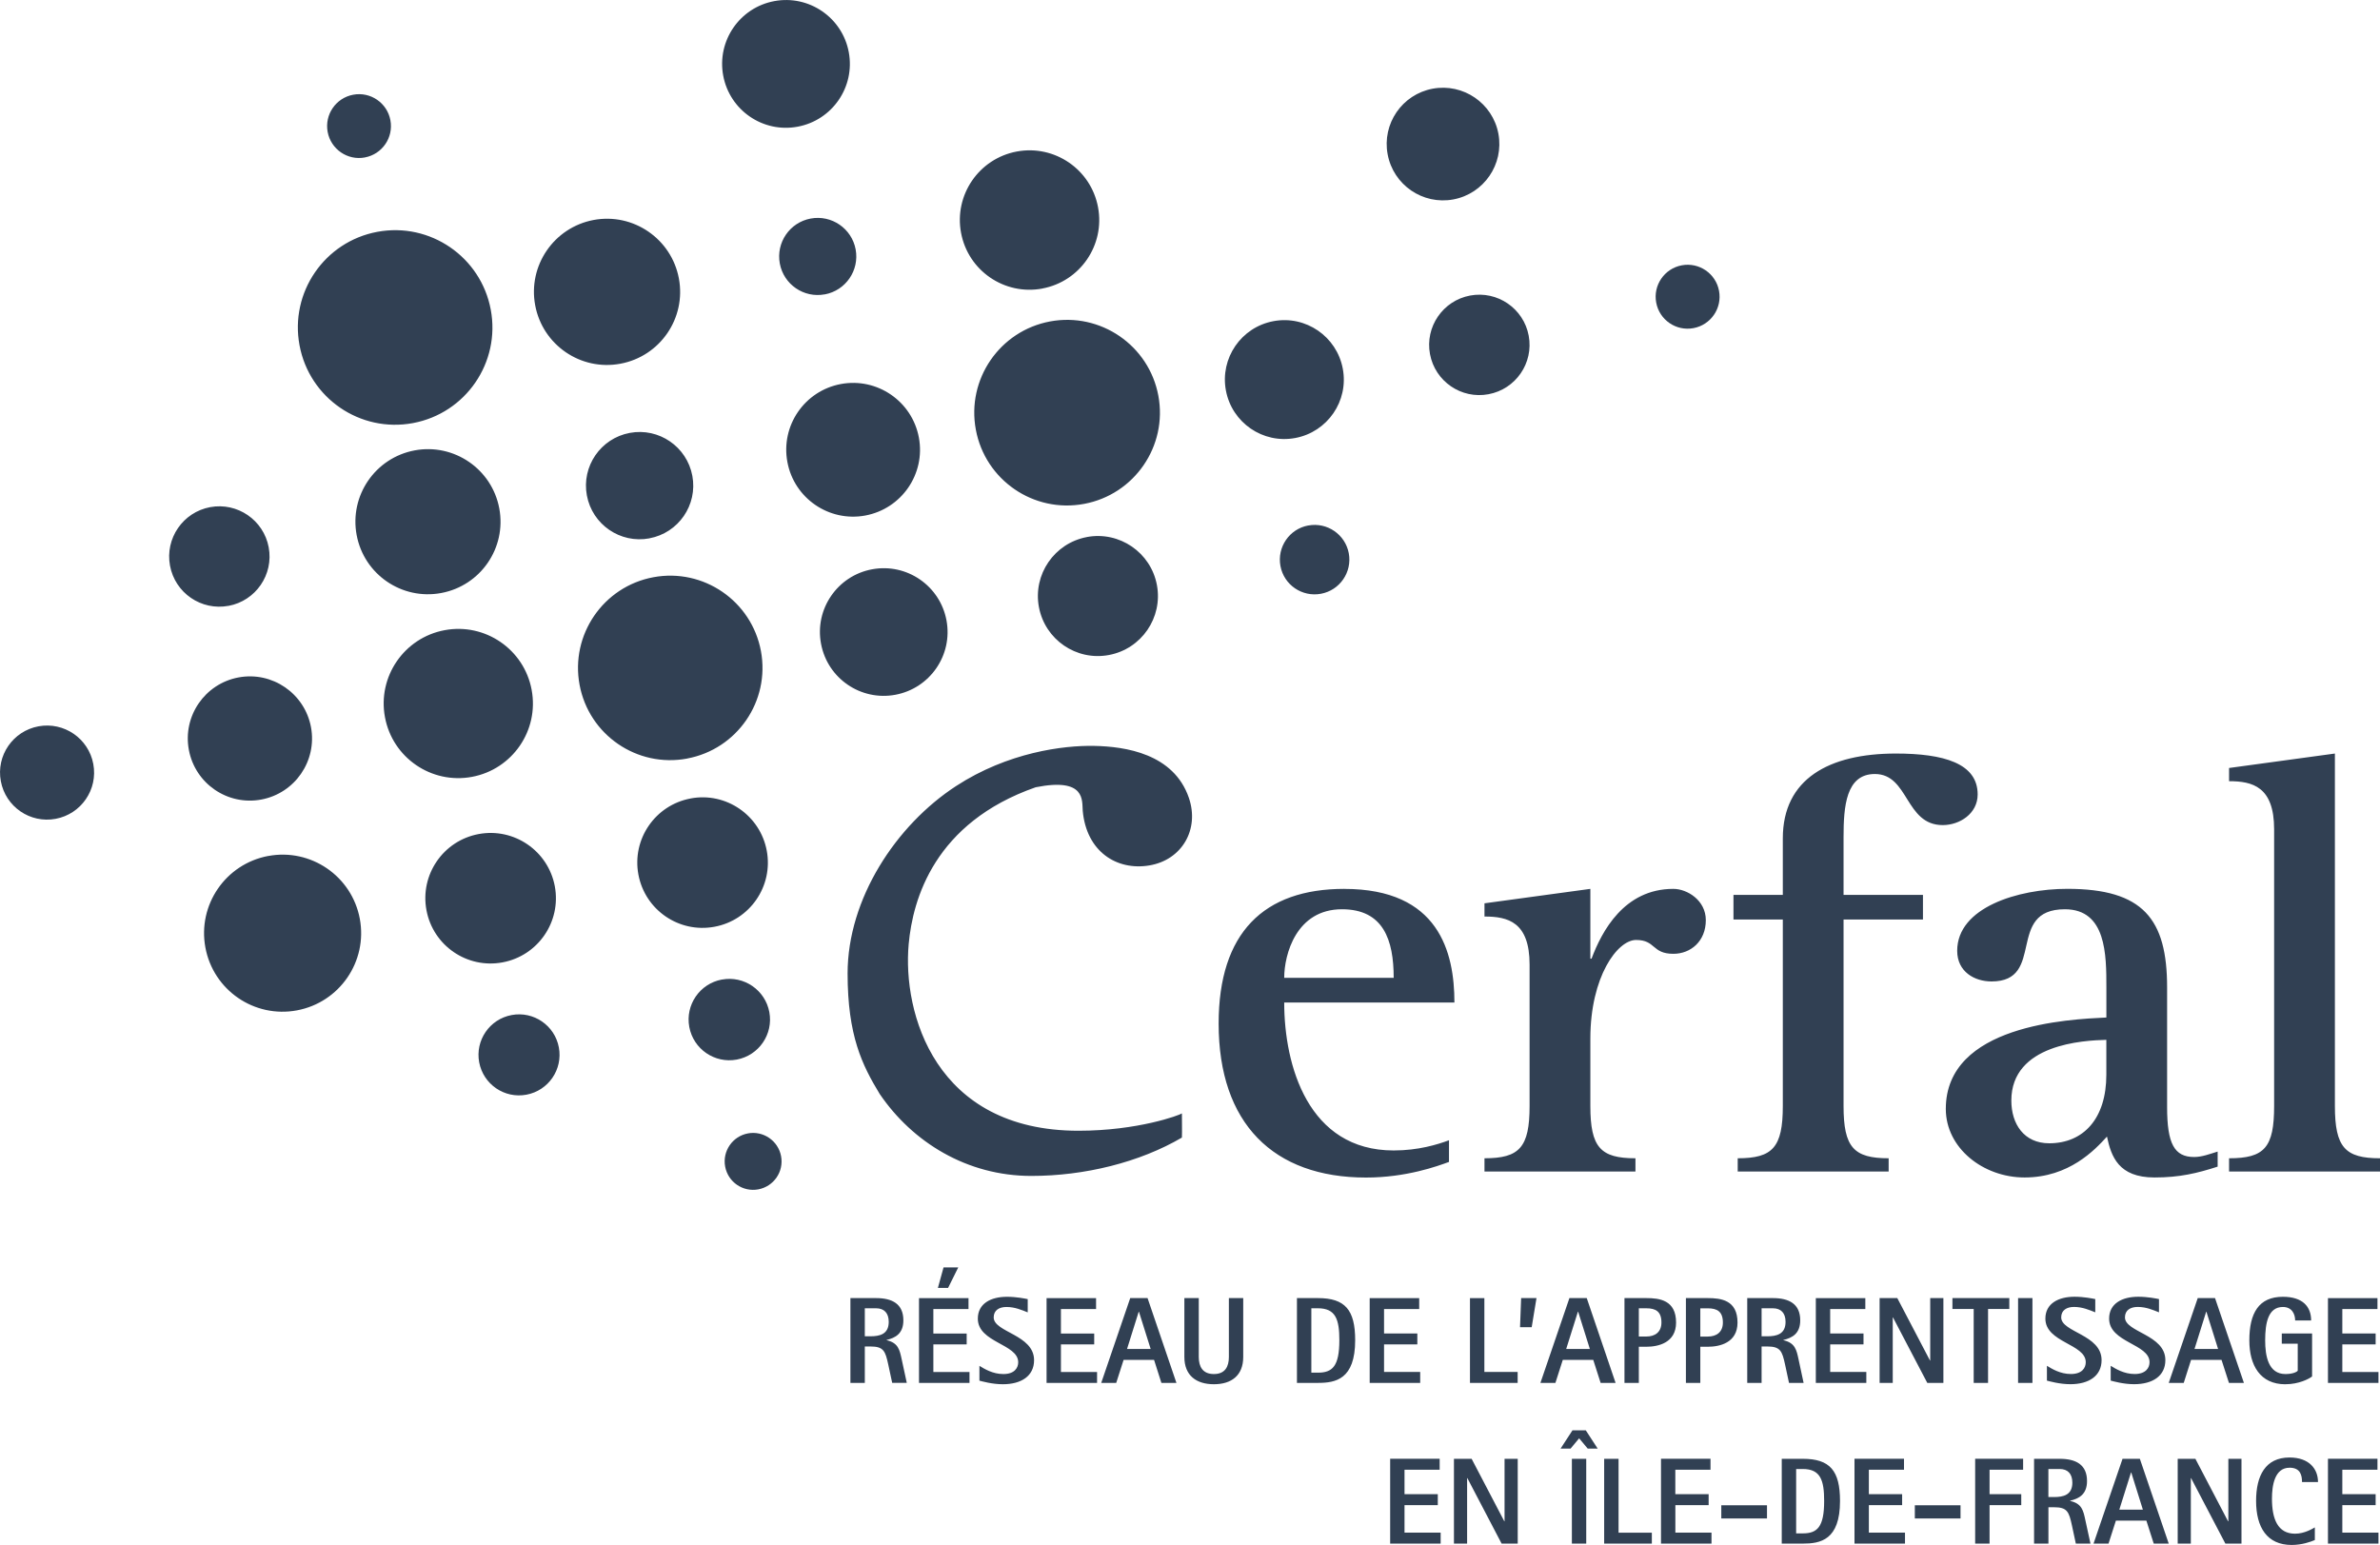 <?xml version="1.0" encoding="UTF-8"?>
<svg id="Calque_2" data-name="Calque 2" xmlns="http://www.w3.org/2000/svg" viewBox="0 0 600 389.5">
  <defs>
    <style>
      .cls-1 {
        fill: #314053;
      }
    </style>
  </defs>
  <g id="Calque_1-2" data-name="Calque 1">
    <g>
      <path class="cls-1" d="M385.39,84.64c-1.28-6.87-7.89-11.41-14.77-10.13-6.86,1.28-11.4,7.89-10.12,14.76,1.28,6.88,7.89,11.41,14.75,10.12,6.87-1.27,11.42-7.88,10.14-14.75h0ZM9.69,183.12c-6.44,1.2-10.69,7.39-9.48,13.83,1.2,6.46,7.39,10.69,13.82,9.49,6.44-1.2,10.7-7.39,9.49-13.83-1.2-6.44-7.39-10.68-13.83-9.49h0ZM120.67,210.28c-8.94,1.66-14.83,10.26-13.16,19.19,1.66,8.94,10.25,14.83,19.18,13.16,8.94-1.66,14.84-10.25,13.18-19.18-1.67-8.93-10.26-14.83-19.2-13.17ZM149.66,55.46c-10,1.87-16.61,11.5-14.74,21.5,1.86,10.01,11.48,16.61,21.48,14.74,10.01-1.86,16.62-11.48,14.75-21.49-1.87-10-11.49-16.61-21.5-14.75ZM188.55,285.75c-3.9.73-6.46,4.48-5.74,8.36.72,3.9,4.46,6.47,8.36,5.75h0c3.9-.74,6.47-4.46,5.74-8.37-.73-3.89-4.47-6.46-8.37-5.74h0ZM219.84,143.53c-8.73,1.62-14.5,10.03-12.86,18.76,1.62,8.74,10.02,14.5,18.75,12.87,8.74-1.63,14.51-10.02,12.88-18.76-1.63-8.73-10.03-14.5-18.76-12.87h0Z"/>
      <path class="cls-1" d="M223.5,337.89v-.06c2.2-.53,4.24-1.58,4.24-4.95,0-4.17-2.85-5.61-6.88-5.61h-6.47v21.38h3.63v-9.18h1.42c3.32,0,3.75,1.15,4.49,4.55l.99,4.62h3.68l-1.3-6.02c-.5-2.26-.83-4.08-3.81-4.74ZM219.44,336.9h-1.42v-7.06h2.84c2.04,0,3.19,1.2,3.19,3.43,0,3.16-2.35,3.63-4.61,3.63h0ZM235.3,338.95h8.4v-2.75h-8.4v-6.17h8.86v-2.75h-12.48v21.38h12.73v-2.76h-9.11v-6.94h0ZM284.93,327.27l-7.31,21.38h3.78l1.86-5.8h7.68l1.85,5.8h3.79l-7.28-21.38h-4.37ZM284.13,340.09l2.94-9.38h.06l2.95,9.38h-5.95,0ZM309.8,342.11c0,2.45-.96,4.31-3.78,4.31s-3.81-1.86-3.81-4.31v-14.84h-3.63v14.84c0,4.7,3.04,6.88,7.44,6.88s7.4-2.18,7.4-6.88v-14.84h-3.62v14.84h0ZM250.51,332.14c0-1.83,1.42-2.63,3.22-2.63,2.17,0,3.93.8,5.36,1.36v-3.34c-.77-.15-2.85-.59-5.24-.59-4.03,0-7.34,1.69-7.34,5.51,0,6.07,10.18,6.35,10.18,11,0,1.38-.9,2.97-3.74,2.97-2.7,0-4.77-1.3-6.04-2.07v3.74c.65.15,3.16.9,5.92.9,4.64,0,7.86-2.08,7.86-6.07,0-6.45-10.18-7.01-10.18-10.78h0ZM267.46,338.95h8.39v-2.75h-8.39v-6.17h8.86v-2.75h-12.48v21.38h12.73v-2.76h-9.11v-6.94h0ZM332.26,327.27h-5.3v21.38h5.3c4.42,0,9.38-.87,9.38-10.76,0-7.65-2.54-10.62-9.39-10.62h0ZM332.26,346.07h-1.67v-16.23h1.67c4.49,0,5.39,2.85,5.39,8.04,0,6.57-1.74,8.19-5.39,8.19ZM477.15,332.14h.07l8.65,16.51h4.06v-21.38h-3.32v15.74h-.06l-8.24-15.74h-4.46v21.38h3.31v-16.51h0ZM470.5,345.89h-9.11v-6.94h8.4v-2.75h-8.4v-6.17h8.86v-2.75h-12.48v21.38h12.73v-2.76h0ZM425.02,327.27v21.38h3.63v-9.11h1.88c2.98,0,7.5-.98,7.5-6.1,0-5.67-4.18-6.17-7.5-6.17h-5.51,0ZM434.34,333.44c0,2.44-1.64,3.53-3.81,3.53h-1.88v-7.12h1.88c2.39,0,3.81.83,3.81,3.59h0ZM541.9,343.44c0,1.38-.91,2.97-3.75,2.97-2.69,0-4.77-1.3-6.04-2.07v3.74c.66.15,3.16.9,5.91.9,4.65,0,7.87-2.08,7.87-6.07,0-6.45-10.19-7.01-10.19-10.78,0-1.83,1.42-2.63,3.22-2.63,2.18,0,3.93.8,5.36,1.36v-3.34c-.78-.15-2.85-.59-5.23-.59-4.02,0-7.34,1.69-7.34,5.51,0,6.07,10.19,6.35,10.19,11h0ZM426.92,82.73c4.38-.81,7.27-5.03,6.45-9.4-.81-4.37-5.02-7.26-9.4-6.44-4.37.82-7.26,5.03-6.44,9.4.81,4.37,5.02,7.26,9.39,6.44,0,0,0,0,0,0h0ZM525.82,343.44c0,1.38-.89,2.97-3.75,2.97-2.7,0-4.77-1.3-6.04-2.07v3.74c.65.15,3.16.9,5.92.9,4.64,0,7.86-2.08,7.86-6.07,0-6.45-10.18-7.01-10.18-10.78,0-1.83,1.43-2.63,3.22-2.63,2.17,0,3.94.8,5.37,1.36v-3.34c-.77-.15-2.86-.59-5.24-.59-4.02,0-7.34,1.69-7.34,5.51,0,6.07,10.18,6.35,10.18,11h0ZM104.54,113.55c-9.93,1.85-16.48,11.4-14.63,21.33,1.85,9.94,11.39,16.48,21.32,14.63,9.94-1.85,16.5-11.39,14.64-21.33-1.85-9.92-11.4-16.48-21.33-14.63h0ZM195.21.28c-8.75,1.62-14.52,10.04-12.89,18.78,1.63,8.75,10.03,14.52,18.77,12.88,8.74-1.63,14.52-10.03,12.89-18.78-1.62-8.73-10.03-14.51-18.77-12.88h0ZM413.15,339.54h1.89c2.97,0,7.5-.98,7.5-6.1,0-5.67-4.18-6.17-7.5-6.17h-5.51v21.38h3.62v-9.11ZM413.15,329.84h1.89c2.39,0,3.81.83,3.81,3.59,0,2.44-1.64,3.53-3.81,3.53h-1.89v-7.12ZM60.13,170.79c-8.5,1.59-14.11,9.77-12.52,18.26,1.58,8.51,9.75,14.12,18.26,12.53,8.5-1.59,14.11-9.76,12.53-18.26-1.59-8.49-9.76-14.11-18.26-12.53ZM241.59,319.53h-3.72l-1.43,5.18h2.57l2.57-5.18ZM382.6,345.89h-8.39v-18.61h-3.63v21.38h12.02v-2.76h0ZM396.27,389.17h3.62v-21.38h-3.62v21.38h0ZM521.89,378.42v-.07c2.2-.52,4.25-1.58,4.25-4.95,0-4.18-2.85-5.61-6.88-5.61h-6.47v21.38h3.62v-9.17h1.43c3.31,0,3.75,1.14,4.49,4.55l.99,4.62h3.69l-1.31-6.01c-.49-2.26-.83-4.09-3.8-4.74h0ZM517.83,377.43h-1.43v-7.07h2.85c2.04,0,3.19,1.21,3.19,3.45,0,3.15-2.35,3.62-4.61,3.62h0ZM508.76,348.65h3.62v-21.38h-3.62v21.38h0ZM535.09,367.79l-7.31,21.38h3.78l1.86-5.8h7.68l1.86,5.8h3.78l-7.28-21.38h-4.37ZM534.28,380.61l2.95-9.38h.06l2.93,9.38h-5.94ZM561.76,383.53h-.07l-8.23-15.74h-4.46v21.38h3.31v-16.52h.06l8.65,16.52h4.06v-21.38h-3.31v15.74h0ZM501.19,348.65v-18.63h5.36v-2.75h-14.34v2.75h5.36v18.63h3.62ZM497.94,389.17h3.63v-9.7h7.99v-2.76h-7.99v-6.17h8.46v-2.76h-12.09v21.38ZM590.5,345.89v-6.94h8.4v-2.75h-8.4v-6.17h8.86v-2.75h-12.48v21.38h12.73v-2.76h-9.11ZM554.05,327.27l-7.31,21.38h3.78l1.85-5.8h7.68l1.87,5.8h3.77l-7.28-21.38h-4.36,0ZM553.24,340.09l2.94-9.38h.06l2.94,9.38h-5.95ZM590.5,379.47h8.4v-2.76h-8.4v-6.17h8.86v-2.76h-12.48v21.38h12.73v-2.76h-9.11v-6.93h0ZM482.73,382.83h11.52v-3.33h-11.52v3.34h0ZM576.16,348.99c3.37,0,5.92-1.34,6.72-1.96v-10.83h-7.64v2.57h4.02v6.82c-.33.37-1.37.83-3.1.83-4.33,0-5.11-4.58-5.11-8.49,0-4.46.78-8.42,4.47-8.42,2.32,0,3.09,1.85,3.09,3.4h4.03c0-3.49-2.14-5.97-7.12-5.97-6.1,0-8.46,4.14-8.46,10.99,0,6.29,2.72,11.07,9.1,11.07h0ZM577.18,370.03c2.79,0,3.16,1.95,3.16,3.62h4.03c0-3.32-2.23-6.19-7.19-6.19-6.1,0-8.42,4.64-8.42,10.94,0,6.65,2.74,11.11,8.98,11.11,2.57,0,4.81-.8,5.83-1.24v-3.19c-.59.34-2.6,1.59-4.99,1.59-4.36,0-5.82-3.71-5.82-8.83,0-3.34.68-7.8,4.43-7.8h0ZM383.19,334.61h2.95l1.21-7.34h-3.87l-.28,7.34h0ZM396.42,360.61l-3,4.61h2.52l2.16-2.6,2.17,2.6h2.51l-3-4.61h-3.35ZM400.02,327.27h-4.37l-7.31,21.38h3.78l1.86-5.8h7.68l1.86,5.8h3.77l-7.27-21.38ZM394.84,340.09l2.95-9.38h.07l2.94,9.38h-5.95ZM471.14,379.47h8.39v-2.76h-8.39v-6.17h8.86v-2.76h-12.48v21.38h12.73v-2.76h-9.11v-6.93h0ZM379.29,383.53h-.06l-8.23-15.74h-4.46v21.38h3.32v-16.52h.06l8.64,16.52h4.06v-21.38h-3.32v15.74h0ZM408.04,367.79h-3.63v21.38h12.02v-2.76h-8.39v-18.62h0ZM354.08,379.47h8.39v-2.76h-8.39v-6.17h8.86v-2.76h-12.48v21.38h12.73v-2.76h-9.11v-6.93ZM358.03,345.89h-9.11v-6.94h8.39v-2.75h-8.39v-6.17h8.86v-2.75h-12.48v21.38h12.73v-2.76ZM451.01,348.65h3.68l-1.29-6.02c-.49-2.26-.84-4.08-3.81-4.74v-.06c2.2-.53,4.25-1.58,4.25-4.95,0-4.17-2.85-5.61-6.88-5.61h-6.48v21.38h3.62v-9.18h1.43c3.31,0,3.75,1.15,4.49,4.55l.99,4.62h0ZM445.53,336.9h-1.43v-7.06h2.85c2.04,0,3.19,1.2,3.19,3.43,0,3.16-2.36,3.63-4.62,3.63ZM454.48,367.79h-5.3v21.38h5.3c4.43,0,9.39-.87,9.39-10.75,0-7.65-2.54-10.63-9.39-10.63ZM454.48,386.59h-1.67v-16.23h1.67c4.49,0,5.39,2.86,5.39,8.06,0,6.57-1.74,8.17-5.39,8.17h0ZM433.94,382.83h11.52v-3.33h-11.52v3.34h0ZM422.35,379.47h8.4v-2.76h-8.4v-6.17h8.87v-2.76h-12.48v21.38h12.73v-2.76h-9.11v-6.93h0ZM181.98,246.96c-5.57,1.03-9.25,6.4-8.21,11.96,1.04,5.58,6.4,9.25,11.96,8.22,5.58-1.04,9.26-6.4,8.22-11.97-1.04-5.57-6.4-9.25-11.97-8.2h0Z"/>
      <path class="cls-1" d="M163.71,135.72c7.35-1.36,12.2-8.42,10.83-15.76-1.37-7.34-8.43-12.19-15.77-10.82-7.35,1.37-12.19,8.43-10.82,15.77,1.37,7.35,8.42,12.19,15.77,10.82h0ZM91.99,39.69c4.36-.81,7.25-5.01,6.43-9.38-.81-4.36-5.01-7.25-9.38-6.43-4.37.81-7.25,5.01-6.44,9.38.81,4.36,5,7.25,9.37,6.44,0,0,.01,0,.02,0ZM134.03,173.92c-1.9-10.21-11.72-16.95-21.94-15.04-10.21,1.9-16.95,11.73-15.04,21.93,1.9,10.23,11.72,16.95,21.93,15.05,10.21-1.9,16.96-11.72,15.05-21.93h0ZM57.61,152.75c6.87-1.28,11.41-7.89,10.13-14.76-1.28-6.87-7.89-11.4-14.76-10.13-6.87,1.28-11.4,7.9-10.12,14.76,1.28,6.88,7.88,11.4,14.75,10.12ZM104.1,106.67c13.32-2.48,22.11-15.28,19.62-28.6-2.48-13.3-15.28-22.1-28.6-19.62-13.31,2.48-22.1,15.29-19.61,28.6,2.48,13.33,15.28,22.1,28.59,19.62ZM67.62,215.8c-10.75,2.01-17.84,12.35-15.84,23.09,2,10.76,12.33,17.85,23.08,15.84,10.75-2,17.85-12.34,15.85-23.08-2-10.75-12.34-17.85-23.09-15.84h0ZM262.76,72.74c9.54-1.77,15.84-10.95,14.06-20.48-1.77-9.54-10.95-15.84-20.49-14.06-9.54,1.78-15.83,10.96-14.05,20.49,1.77,9.55,10.95,15.84,20.49,14.06ZM546.33,279.13v-30.17c0-17.29-6.06-24.87-25.17-24.87-12.43,0-27.75,4.7-27.75,15.62,0,5.31,4.4,7.73,8.65,7.73,13.8,0,3.48-18.2,18.5-18.2,10.46,0,10.46,11.53,10.46,19.71v7.58c-9.4.45-40.48,1.82-40.48,23.05,0,9.85,9.4,17.28,19.86,17.28,11.22,0,17.74-6.97,20.77-10.31,1.06,5,2.88,10.31,11.98,10.31,6.36,0,10.76-1.07,15.92-2.73v-3.8c-1.98.61-3.95,1.37-5.92,1.37-5,0-6.82-3.34-6.82-12.59h0ZM531.01,270.95c0,11.07-5.77,17.29-14.4,17.29-6.36,0-9.55-4.86-9.55-10.77,0-14.25,18.19-15.16,23.95-15.31v8.8h0ZM329.81,132.48c-4.76.88-7.89,5.46-7.01,10.22.88,4.76,5.45,7.88,10.21,7,4.76-.88,7.9-5.46,7.02-10.21,0,0,0,0,0,0-.89-4.75-5.46-7.89-10.22-7h0ZM264.72,81.04c-12.7,2.37-21.08,14.59-18.71,27.29,2.36,12.71,14.58,21.09,27.28,18.71,12.7-2.36,21.1-14.58,18.73-27.28-2.37-12.7-14.59-21.08-27.3-18.72h0ZM274.01,135.4c-8.21,1.54-13.63,9.44-12.1,17.64,1.53,8.22,9.43,13.64,17.64,12.1,8.21-1.53,13.64-9.43,12.11-17.64-1.53-8.21-9.43-13.63-17.64-12.11ZM326.53,110.43c8.14-1.52,13.52-9.34,11.99-17.47-1.52-8.13-9.34-13.51-17.48-11.99-8.14,1.52-13.51,9.34-11.99,17.47,1.52,8.14,9.34,13.51,17.47,11.99h0ZM128.98,255.91c-5.55,1.03-9.21,6.37-8.18,11.91,1.04,5.55,6.37,9.21,11.91,8.17,5.55-1.03,9.21-6.37,8.18-11.91-1.03-5.55-6.37-9.21-11.92-8.17h0ZM377.75,33.72c-1.44-7.7-8.86-12.79-16.57-11.36-7.71,1.43-12.8,8.85-11.35,16.56,1.44,7.71,8.85,12.79,16.55,11.36,7.71-1.44,12.8-8.85,11.37-16.56ZM338.91,224.1c-20.32,0-31.69,11.07-31.69,33.96,0,25.17,13.8,38.82,37.15,38.82,10.16,0,18.04-2.88,20.92-3.94v-5.46c-2.88,1.07-7.73,2.57-13.95,2.57-21.53,0-27.59-21.37-27.59-37.29h42.91c0-12.74-3.94-28.65-27.74-28.65h0ZM323.75,246.53c0-5.91,3.04-17.29,14.56-17.29,10.46,0,13.04,7.74,13.04,17.29h-27.59ZM472.64,195.14c8.64,0,7.58,12.88,17.13,12.88,4.25,0,8.8-2.88,8.8-7.73,0-7.88-8.64-10.31-20.62-10.31-16.83,0-28.5,6.37-28.5,21.38v14.25h-12.44v6.22h12.44v47c0,10.47-2.58,13.19-11.37,13.19v3.34h38.05v-3.34c-8.79,0-11.37-2.73-11.37-13.19v-47h20.02v-6.22h-20.02v-14.55c0-7.73.6-15.92,7.89-15.92h0ZM421.85,224.1c-12.44,0-18.05,10.76-20.62,17.59h-.3v-17.59l-26.69,3.64v3.33c5.91,0,11.37,1.37,11.37,12.13v35.63c0,10.47-2.58,13.19-11.37,13.19v3.34h38.06v-3.34c-8.8,0-11.37-2.73-11.37-13.19v-16.98c0-15.62,6.83-24.87,11.52-24.87,5.01,0,3.94,3.49,9.41,3.49,4.39,0,8.18-3.18,8.18-8.49,0-5-4.69-7.88-8.18-7.88h0ZM207.93,74.22c5.28-.98,8.76-6.06,7.78-11.34-.99-5.28-6.06-8.76-11.34-7.78-5.28.98-8.76,6.06-7.78,11.34.98,5.28,6.06,8.76,11.33,7.77ZM174.1,201.31c-8.93,1.66-14.83,10.26-13.16,19.18,1.67,8.95,10.26,14.83,19.19,13.16,8.94-1.66,14.84-10.25,13.17-19.18-1.67-8.93-10.26-14.84-19.19-13.17h0ZM173.22,191.24c12.62-2.35,20.96-14.48,18.61-27.11-2.36-12.62-14.5-20.95-27.12-18.6-12.62,2.35-20.95,14.51-18.6,27.12,2.35,12.63,14.49,20.96,27.11,18.6h0ZM218.15,129.97c9.16-1.71,15.21-10.51,13.5-19.66-1.71-9.15-10.51-15.19-19.67-13.49-9.16,1.71-15.19,10.51-13.48,19.66,1.7,9.16,10.51,15.19,19.66,13.49h0ZM588.63,278.83v-88.85l-26.68,3.64v3.33c5.91,0,11.36,1.37,11.36,12.13v69.75c0,10.47-2.42,13.19-11.36,13.19v3.34h38.05v-3.34c-8.78,0-11.37-2.73-11.37-13.19h0ZM261.1,198.48c12.77-2.54,11.63,3.46,11.86,5.96.93,10.22,8.53,15.13,16.78,13.75,8.25-1.38,12.69-9.11,9.98-17.03-3.82-11.15-16-12.96-23.92-13.11-7.71-.15-21.72,1.62-34.78,10.13-15.12,9.85-27.34,28.39-27.34,47.25,0,15.7,3.69,23.13,8.09,30.37,8.26,12.14,21.96,20.67,38.23,20.67,13.43,0,27.3-3.42,37.96-9.67.07-1.83-.01-4,0-6.09-.58.44-11.12,4.37-26.08,4.37-36.2,0-44.38-29.73-42.8-47.06,1.03-11.32,6.48-30.61,32.02-39.54h0Z"/>
    </g>
  </g>
</svg>
